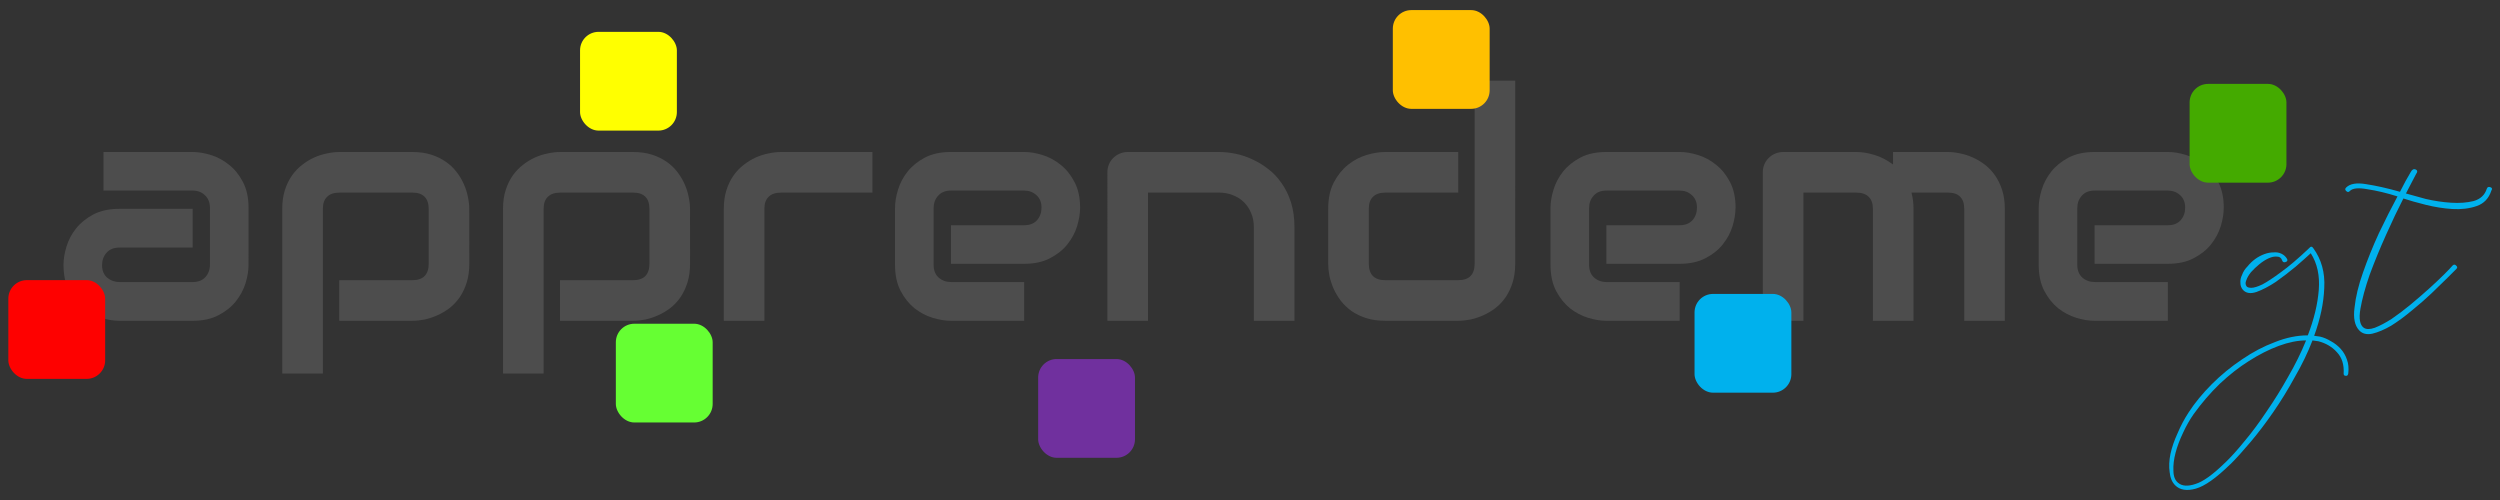 <?xml version="1.0" encoding="UTF-8" standalone="no"?>
<!-- Generator: Adobe Illustrator 24.1.1, SVG Export Plug-In . SVG Version: 6.00 Build 0)  -->

<svg
   version="1.1"
   id="katman_1"
   x="0px"
   y="0px"
   viewBox="0 0 300 60"
   xml:space="preserve"
   sodipodi:docname="apprendeme-gt-0.svg"
   inkscape:version="1.2.1 (2ed6d7ae0b, 2022-08-22, custom)"
   width="300"
   height="60"
   xmlns:inkscape="http://www.inkscape.org/namespaces/inkscape"
   xmlns:sodipodi="http://sodipodi.sourceforge.net/DTD/sodipodi-0.dtd"
   xmlns="http://www.w3.org/2000/svg"
   xmlns:svg="http://www.w3.org/2000/svg"><rect x="0" y="0" width="300" height="60" fill="#333333" stroke="none"/><defs
   id="defs19" /><sodipodi:namedview
   id="namedview17"
   pagecolor="#ffffff"
   bordercolor="#666666"
   borderopacity="1.0"
   inkscape:pageshadow="2"
   inkscape:pageopacity="0.0"
   inkscape:pagecheckerboard="true"
   showgrid="false"
   showguides="true"
   inkscape:guide-bbox="true"
   inkscape:zoom="3.01"
   inkscape:cx="85.714286"
   inkscape:cy="74.086379"
   inkscape:window-width="1920"
   inkscape:window-height="1048"
   inkscape:window-x="1366"
   inkscape:window-y="0"
   inkscape:window-maximized="1"
   inkscape:current-layer="katman_1"
   inkscape:showpageshadow="2"
   inkscape:deskcolor="#d1d1d1" />
<style
   type="text/css"
   id="style2">
	.st0{fill:#FFFFFF;}
	.st1{fill:#1EA8E7;}
</style>






<g
   aria-label="apprendeme"
   id="text473"
   style="font-size:12.689px;font-family:'Jenna Sue';-inkscape-font-specification:'Jenna Sue';text-align:center;text-anchor:middle;fill:#4d4d4d;stroke-width:0.127"
   transform="matrix(3.024,0,0,3.024,-1.179,-0.236)"><path
     d="m 10.252,10.59 q 0,0.335 -0.118,0.725 -0.118,0.384 -0.384,0.719 -0.26,0.328 -0.688,0.551 -0.421,0.223 -1.028,0.223 H 5.128 q -0.335,0 -0.725,-0.118 -0.384,-0.118 -0.719,-0.378 -0.328,-0.266 -0.551,-0.688 -0.223,-0.427 -0.223,-1.035 0,-0.335 0.118,-0.725 Q 3.146,9.474 3.406,9.146 3.672,8.811 4.094,8.588 4.521,8.365 5.128,8.365 H 8.034 V 9.902 H 5.128 q -0.328,0 -0.508,0.204 -0.18,0.198 -0.18,0.496 0,0.316 0.204,0.496 0.211,0.173 0.496,0.173 h 2.893 q 0.328,0 0.508,-0.198 0.18,-0.198 0.18,-0.496 V 8.328 q 0,-0.316 -0.198,-0.502 Q 8.331,7.64 8.034,7.64 H 4.496 V 6.11 h 3.538 q 0.335,0 0.719,0.118 0.39,0.118 0.719,0.384 0.335,0.26 0.558,0.688 0.223,0.421 0.223,1.028 z"
     style="font-family:Audiowide;-inkscape-font-specification:Audiowide;fill:#4d4d4d"
     id="path806" /><path
     d="m 19.013,10.546 q 0,0.415 -0.105,0.75 -0.105,0.328 -0.279,0.582 -0.173,0.248 -0.403,0.427 -0.229,0.173 -0.483,0.285 -0.248,0.112 -0.502,0.167 -0.254,0.05 -0.483,0.05 h -2.906 v -1.611 h 2.906 q 0.322,0 0.483,-0.167 0.161,-0.167 0.161,-0.483 V 8.378 q 0,-0.335 -0.167,-0.496 -0.161,-0.161 -0.477,-0.161 h -2.893 q -0.328,0 -0.496,0.167 -0.167,0.161 -0.167,0.477 V 14.902 H 11.59 V 8.365 q 0,-0.415 0.105,-0.743 0.105,-0.328 0.279,-0.576 0.18,-0.254 0.409,-0.428 0.229,-0.18 0.477,-0.291 0.254,-0.112 0.508,-0.161 0.26,-0.056 0.483,-0.056 h 2.906 q 0.415,0 0.743,0.105 0.328,0.105 0.576,0.279 0.254,0.173 0.427,0.403 0.18,0.229 0.291,0.483 0.112,0.248 0.161,0.502 0.056,0.254 0.056,0.483 z"
     style="font-family:Audiowide;-inkscape-font-specification:Audiowide;fill:#4d4d4d"
     id="path808" /><path
     d="m 27.773,10.546 q 0,0.415 -0.105,0.75 -0.105,0.328 -0.279,0.582 -0.173,0.248 -0.403,0.427 -0.229,0.173 -0.483,0.285 -0.248,0.112 -0.502,0.167 -0.254,0.05 -0.483,0.05 H 22.612 v -1.611 h 2.906 q 0.322,0 0.483,-0.167 0.161,-0.167 0.161,-0.483 V 8.378 q 0,-0.335 -0.167,-0.496 -0.161,-0.161 -0.477,-0.161 h -2.893 q -0.328,0 -0.496,0.167 -0.167,0.161 -0.167,0.477 v 6.536 h -1.611 V 8.365 q 0,-0.415 0.105,-0.743 0.105,-0.328 0.279,-0.576 0.18,-0.254 0.409,-0.428 0.229,-0.18 0.477,-0.291 0.254,-0.112 0.508,-0.161 0.26,-0.056 0.483,-0.056 h 2.906 q 0.415,0 0.743,0.105 0.328,0.105 0.576,0.279 0.254,0.173 0.427,0.403 0.18,0.229 0.291,0.483 0.112,0.248 0.161,0.502 0.056,0.254 0.056,0.483 z"
     style="font-family:Audiowide;-inkscape-font-specification:Audiowide;fill:#4d4d4d"
     id="path810" /><path
     d="m 35.01,7.721 h -3.624 q -0.328,0 -0.496,0.167 -0.167,0.161 -0.167,0.477 v 4.442 h -1.611 V 8.365 q 0,-0.415 0.105,-0.743 0.105,-0.328 0.279,-0.576 0.18,-0.254 0.409,-0.428 0.229,-0.18 0.477,-0.291 0.254,-0.112 0.508,-0.161 0.26,-0.056 0.483,-0.056 h 3.637 z"
     style="font-family:Audiowide;-inkscape-font-specification:Audiowide;fill:#4d4d4d"
     id="path812" /><path
     d="m 43.25,8.328 q 0,0.335 -0.118,0.725 -0.118,0.384 -0.384,0.719 -0.26,0.328 -0.688,0.551 -0.421,0.223 -1.028,0.223 H 38.126 V 9.016 h 2.906 q 0.328,0 0.508,-0.198 0.18,-0.204 0.18,-0.502 0,-0.316 -0.204,-0.496 Q 41.317,7.64 41.032,7.64 h -2.906 q -0.328,0 -0.508,0.204 -0.18,0.198 -0.18,0.496 v 2.249 q 0,0.322 0.198,0.502 0.204,0.18 0.502,0.18 h 2.893 v 1.537 h -2.906 q -0.335,0 -0.725,-0.118 -0.384,-0.118 -0.719,-0.378 -0.328,-0.266 -0.551,-0.688 -0.223,-0.427 -0.223,-1.035 V 8.328 q 0,-0.335 0.118,-0.719 0.118,-0.39 0.378,-0.719 0.266,-0.335 0.688,-0.558 0.427,-0.223 1.035,-0.223 h 2.906 q 0.335,0 0.719,0.118 0.39,0.118 0.719,0.384 0.335,0.26 0.558,0.688 0.223,0.421 0.223,1.028 z"
     style="font-family:Audiowide;-inkscape-font-specification:Audiowide;fill:#4d4d4d"
     id="path814" /><path
     d="m 51.757,12.808 h -1.611 V 9.09 q 0,-0.316 -0.112,-0.564 -0.105,-0.254 -0.291,-0.434 -0.186,-0.18 -0.44,-0.273 -0.248,-0.099 -0.539,-0.099 h -2.819 v 5.087 h -1.611 V 6.909 q 0,-0.167 0.062,-0.31 0.062,-0.149 0.173,-0.254 0.112,-0.112 0.26,-0.173 0.149,-0.062 0.316,-0.062 h 3.631 q 0.304,0 0.638,0.068 0.341,0.068 0.669,0.223 0.335,0.149 0.632,0.384 0.304,0.229 0.533,0.564 0.235,0.328 0.372,0.762 Q 51.757,8.545 51.757,9.09 Z"
     style="font-family:Audiowide;-inkscape-font-specification:Audiowide;fill:#4d4d4d"
     id="path816" /><path
     d="m 60.517,10.546 q 0,0.415 -0.105,0.75 -0.105,0.328 -0.279,0.582 -0.173,0.248 -0.403,0.427 -0.229,0.173 -0.483,0.285 -0.248,0.112 -0.508,0.167 -0.254,0.05 -0.483,0.05 h -2.906 q -0.415,0 -0.743,-0.105 -0.328,-0.105 -0.582,-0.279 -0.248,-0.18 -0.427,-0.409 -0.173,-0.229 -0.285,-0.477 -0.112,-0.254 -0.167,-0.508 -0.05,-0.26 -0.05,-0.483 V 8.365 q 0,-0.62 0.223,-1.047 Q 53.547,6.885 53.882,6.618 54.223,6.346 54.619,6.228 55.016,6.11 55.35,6.11 h 2.906 v 1.611 h -2.893 q -0.322,0 -0.489,0.167 -0.167,0.161 -0.167,0.477 v 2.168 q 0,0.328 0.161,0.496 0.167,0.167 0.483,0.167 h 2.906 q 0.328,0 0.489,-0.167 0.161,-0.167 0.161,-0.483 V 3.279 h 1.611 z"
     style="font-family:Audiowide;-inkscape-font-specification:Audiowide;fill:#4d4d4d"
     id="path818" /><path
     d="m 69.259,8.328 q 0,0.335 -0.118,0.725 -0.118,0.384 -0.384,0.719 -0.26,0.328 -0.688,0.551 -0.421,0.223 -1.028,0.223 H 64.136 V 9.016 h 2.906 q 0.328,0 0.508,-0.198 0.18,-0.204 0.18,-0.502 0,-0.316 -0.204,-0.496 -0.198,-0.18 -0.483,-0.18 h -2.906 q -0.328,0 -0.508,0.204 -0.18,0.198 -0.18,0.496 v 2.249 q 0,0.322 0.198,0.502 0.204,0.18 0.502,0.18 h 2.893 v 1.537 h -2.906 q -0.335,0 -0.725,-0.118 -0.384,-0.118 -0.719,-0.378 -0.328,-0.266 -0.551,-0.688 -0.223,-0.427 -0.223,-1.035 V 8.328 q 0,-0.335 0.118,-0.719 0.118,-0.39 0.378,-0.719 0.266,-0.335 0.688,-0.558 0.428,-0.223 1.035,-0.223 h 2.906 q 0.335,0 0.719,0.118 0.39,0.118 0.719,0.384 0.335,0.26 0.558,0.688 0.223,0.421 0.223,1.028 z"
     style="font-family:Audiowide;-inkscape-font-specification:Audiowide;fill:#4d4d4d"
     id="path820" /><path
     d="m 76.322,12.808 h -1.611 V 8.365 q 0,-0.316 -0.167,-0.477 -0.167,-0.167 -0.496,-0.167 h -2.094 v 5.087 h -1.611 V 6.909 q 0,-0.167 0.062,-0.31 0.062,-0.149 0.173,-0.254 0.112,-0.112 0.26,-0.173 0.149,-0.062 0.316,-0.062 h 2.906 q 0.335,0 0.719,0.118 0.384,0.118 0.731,0.378 V 6.11 h 2.181 q 0.229,0 0.483,0.056 0.254,0.05 0.502,0.161 0.254,0.112 0.483,0.291 0.229,0.173 0.403,0.428 0.173,0.248 0.279,0.576 0.105,0.328 0.105,0.743 V 12.808 H 78.336 V 8.365 q 0,-0.316 -0.161,-0.477 -0.155,-0.167 -0.483,-0.167 h -1.45 q 0.081,0.297 0.081,0.644 z"
     style="font-family:Audiowide;-inkscape-font-specification:Audiowide;fill:#4d4d4d"
     id="path822" /><path
     d="m 88.633,8.328 q 0,0.335 -0.118,0.725 -0.118,0.384 -0.384,0.719 -0.26,0.328 -0.688,0.551 -0.421,0.223 -1.028,0.223 H 83.509 V 9.016 h 2.906 q 0.328,0 0.508,-0.198 0.18,-0.204 0.18,-0.502 0,-0.316 -0.204,-0.496 -0.198,-0.18 -0.483,-0.18 h -2.906 q -0.328,0 -0.508,0.204 -0.18,0.198 -0.18,0.496 v 2.249 q 0,0.322 0.198,0.502 0.204,0.18 0.502,0.18 h 2.893 v 1.537 h -2.906 q -0.335,0 -0.725,-0.118 -0.384,-0.118 -0.719,-0.378 -0.328,-0.266 -0.551,-0.688 -0.223,-0.427 -0.223,-1.035 V 8.328 q 0,-0.335 0.118,-0.719 0.118,-0.39 0.378,-0.719 0.266,-0.335 0.688,-0.558 0.427,-0.223 1.035,-0.223 h 2.906 q 0.335,0 0.719,0.118 0.39,0.118 0.719,0.384 0.335,0.26 0.558,0.688 0.223,0.421 0.223,1.028 z"
     style="font-family:Audiowide;-inkscape-font-specification:Audiowide;fill:#4d4d4d"
     id="path824" /></g><g
   aria-label="gt"
   id="text320"
   style="font-size:16.712px;font-family:Audiowide;-inkscape-font-specification:Audiowide;text-align:center;text-anchor:middle;fill:#00b1ed;fill-opacity:1;stroke-width:0.167"
   transform="matrix(3.024,0,0,3.024,-1.179,-0.236)"><path
     d="m 88.894,18.5 q -0.836,0.819 -1.37,0.969 -0.535,0.15 -0.819,-0.134 -0.184,-0.184 -0.217,-0.518 -0.05,-0.334 0.033,-0.735 0.084,-0.384 0.284,-0.819 0.184,-0.435 0.435,-0.819 0.368,-0.568 0.919,-1.12 0.551,-0.551 1.203,-0.986 0.635,-0.435 1.304,-0.685 0.668,-0.267 1.304,-0.267 0.368,-0.953 0.435,-1.805 0.067,-0.852 -0.318,-1.454 -0.217,0.201 -0.602,0.535 -0.384,0.318 -0.785,0.602 -0.401,0.267 -0.769,0.401 -0.351,0.117 -0.535,-0.084 -0.1,-0.117 -0.1,-0.267 -0.017,-0.167 0.067,-0.334 0.067,-0.184 0.217,-0.334 0.134,-0.167 0.318,-0.301 0.167,-0.117 0.351,-0.184 0.184,-0.067 0.351,-0.067 0.184,-0.017 0.318,0.05 0.15,0.067 0.234,0.217 0.033,0.084 -0.067,0.117 -0.1,0.033 -0.134,-0.067 -0.05,-0.15 -0.201,-0.15 -0.15,-0.017 -0.334,0.067 -0.184,0.084 -0.368,0.234 -0.184,0.15 -0.334,0.318 -0.134,0.167 -0.184,0.318 -0.067,0.15 0.017,0.251 0.05,0.05 0.184,0.05 0.15,0 0.435,-0.134 0.284,-0.15 0.735,-0.485 0.468,-0.334 1.12,-0.953 l 0.033,-0.033 q 0.067,-0.067 0.134,0.033 0.485,0.668 0.435,1.571 -0.033,0.902 -0.401,1.905 l 0.234,0.033 q 0.217,0.05 0.435,0.184 0.217,0.117 0.384,0.301 0.167,0.184 0.251,0.435 0.084,0.234 0.05,0.535 -0.017,0.117 -0.1,0.1 -0.084,0 -0.084,-0.084 0.033,-0.535 -0.267,-0.852 -0.284,-0.318 -0.735,-0.435 l -0.234,-0.033 q -0.284,0.735 -0.702,1.454 -0.401,0.735 -0.852,1.387 -0.451,0.652 -0.902,1.187 -0.451,0.535 -0.802,0.886 z m -0.217,-0.05 q 0.351,-0.334 0.785,-0.869 0.435,-0.518 0.869,-1.17 0.451,-0.652 0.852,-1.37 0.418,-0.719 0.719,-1.454 -0.501,0 -1.086,0.217 -0.585,0.217 -1.187,0.602 -0.585,0.368 -1.153,0.902 -0.568,0.551 -1.036,1.203 -0.234,0.334 -0.418,0.735 -0.201,0.418 -0.301,0.802 -0.1,0.384 -0.084,0.702 0,0.334 0.184,0.485 0.234,0.201 0.685,0.05 0.451,-0.134 1.17,-0.836 z"
     style="font-family:'Cochocib Script Latin Pro';-inkscape-font-specification:'Cochocib Script Latin Pro';fill:#00b1ed;fill-opacity:1"
     id="path874" /><path
     d="m 99.255,7.637 q -0.15,0.468 -0.585,0.618 -0.435,0.15 -0.969,0.117 -0.518,-0.033 -1.053,-0.167 -0.535,-0.134 -0.886,-0.251 -0.318,0.618 -0.685,1.437 -0.368,0.819 -0.652,1.588 -0.267,0.769 -0.368,1.354 -0.1,0.585 0.134,0.752 0.15,0.1 0.435,0 0.301,-0.117 0.668,-0.351 0.368,-0.251 0.752,-0.568 0.401,-0.334 0.735,-0.635 0.351,-0.318 0.602,-0.568 0.251,-0.251 0.334,-0.351 0.067,-0.067 0.134,0 0.084,0.067 0.017,0.134 -0.084,0.084 -0.351,0.351 -0.267,0.267 -0.635,0.618 -0.351,0.334 -0.785,0.685 -0.418,0.351 -0.819,0.602 -0.401,0.234 -0.752,0.318 -0.334,0.067 -0.518,-0.134 -0.267,-0.284 -0.184,-0.902 0.067,-0.635 0.334,-1.387 0.267,-0.769 0.635,-1.571 0.384,-0.802 0.735,-1.454 -0.635,-0.201 -1.187,-0.284 -0.535,-0.1 -0.702,0.067 -0.067,0.084 -0.15,0 -0.067,-0.067 0,-0.134 0.234,-0.234 0.802,-0.134 0.568,0.084 1.337,0.301 0.117,-0.234 0.217,-0.418 0.117,-0.201 0.201,-0.351 0.084,-0.167 0.201,-0.117 0.117,0.05 0.017,0.184 l -0.401,0.769 q 0.301,0.084 0.785,0.217 0.501,0.117 1.003,0.15 0.501,0.033 0.902,-0.067 0.401,-0.117 0.518,-0.485 0.033,-0.1 0.134,-0.067 0.117,0.033 0.05,0.134 z"
     style="font-family:'Cochocib Script Latin Pro';-inkscape-font-specification:'Cochocib Script Latin Pro';fill:#00b1ed;fill-opacity:1"
     id="path876" /></g><rect
   style="fill:#00b1ed;fill-opacity:1;stroke-width:4.436;stroke-linecap:round;stroke-linejoin:round"
   id="rect846-7-5-7"
   width="11.619"
   height="11.851"
   x="203.345"
   y="35.27"
   ry="2.224" /><rect
   style="fill:#ffc000;fill-opacity:1;stroke-width:4.436;stroke-linecap:round;stroke-linejoin:round"
   id="rect846-7-5-7-9"
   width="11.619"
   height="11.851"
   x="167.139"
   y="1.211"
   ry="2.224" /><rect
   style="fill:#70309e;fill-opacity:1;stroke-width:4.436;stroke-linecap:round;stroke-linejoin:round"
   id="rect846-7-5-7-9-3"
   width="11.619"
   height="11.851"
   x="124.579"
   y="43.084"
   ry="2.224" /><rect
   style="fill:#ffff00;fill-opacity:1;stroke-width:4.436;stroke-linecap:round;stroke-linejoin:round"
   id="rect846-7-5-7-9-1"
   width="11.619"
   height="11.851"
   x="69.606"
   y="3.821"
   ry="2.224" /><rect
   style="fill:#66ff33;fill-opacity:1;stroke-width:4.436;stroke-linecap:round;stroke-linejoin:round"
   id="rect846-7-5-7-9-9"
   width="11.619"
   height="11.851"
   x="73.901"
   y="38.847"
   ry="2.224" /><rect
   style="fill:#44aa00;fill-opacity:1;stroke-width:4.436;stroke-linecap:round;stroke-linejoin:round"
   id="rect846-7-5-7-9-9-7"
   width="11.619"
   height="11.851"
   x="262.754"
   y="10.067"
   ry="2.224" /><rect
   style="fill:#fe0100;fill-opacity:1;stroke-width:4.436;stroke-linecap:round;stroke-linejoin:round"
   id="rect846-7-5-7-9-4"
   width="11.619"
   height="11.851"
   x="1"
   y="33.615"
   ry="2.224" /></svg>
